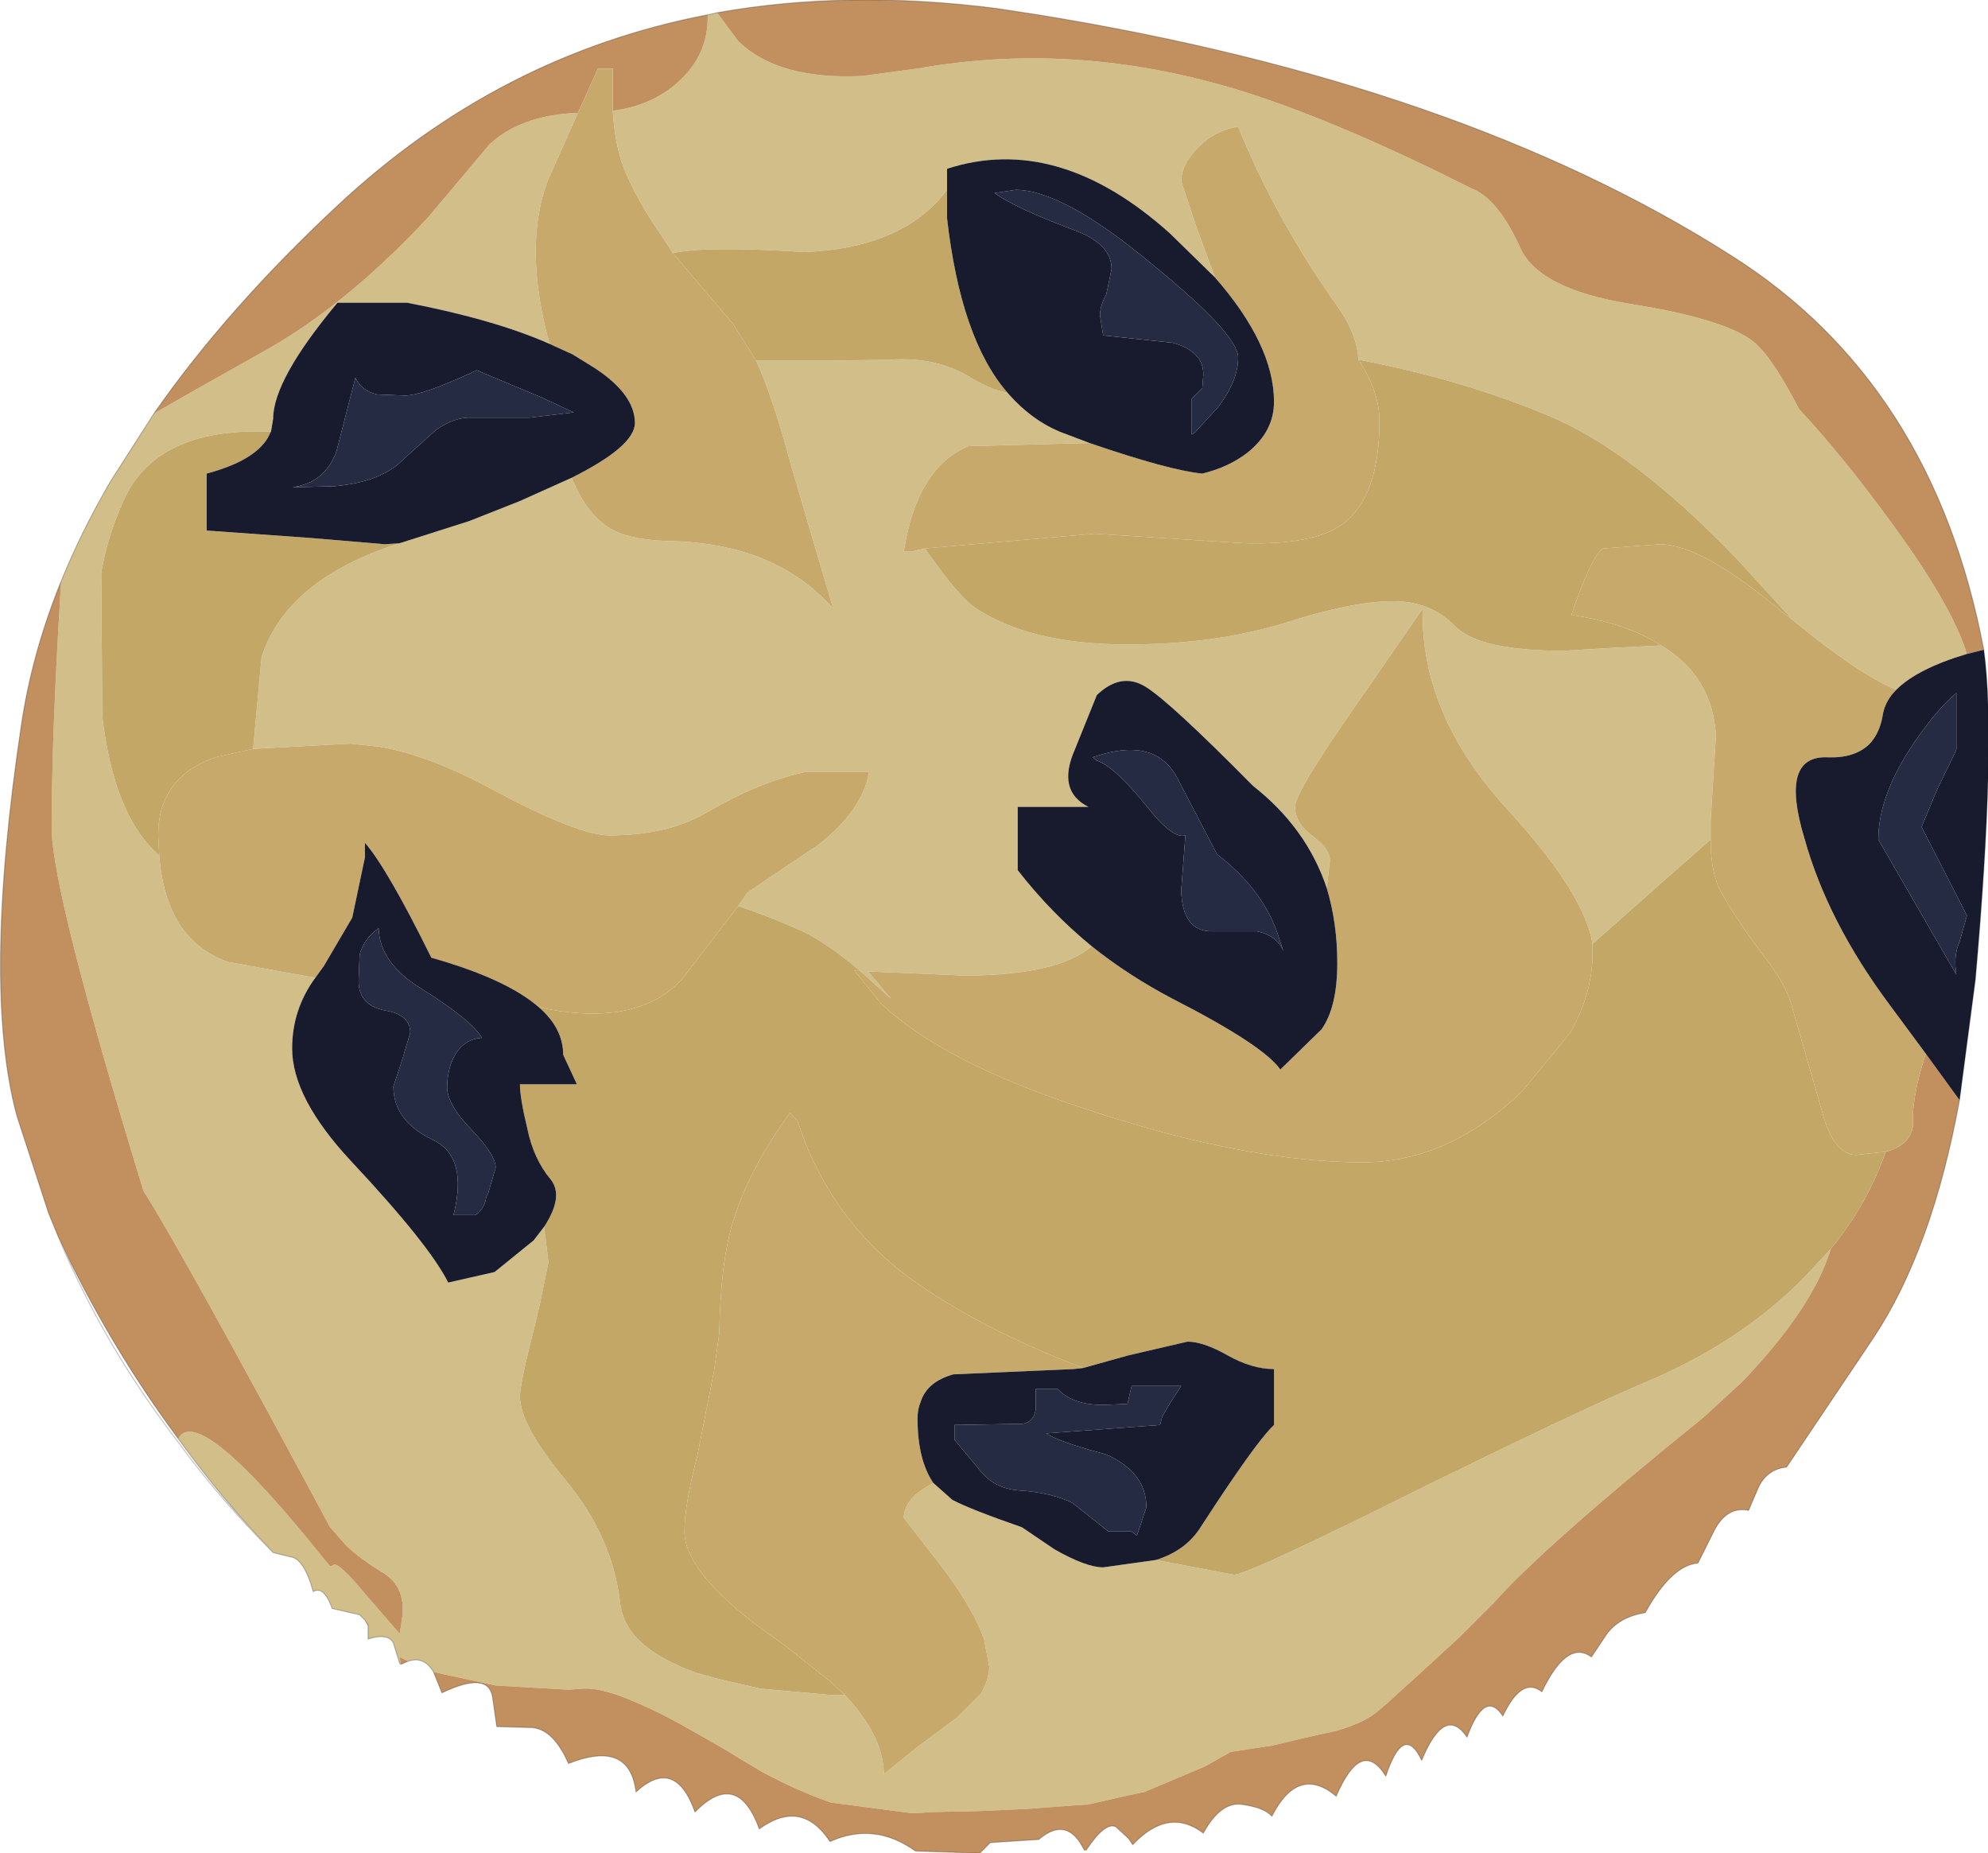 <?xml version="1.0" encoding="UTF-8" standalone="no"?>
<svg xmlns:xlink="http://www.w3.org/1999/xlink" height="87.85px" width="94.25px" xmlns="http://www.w3.org/2000/svg">
  <g transform="matrix(1.0, 0.0, 0.0, 1.0, 0.0, 0.0)">
    <path d="M34.0 0.6 L35.0 1.95 Q36.9 3.8 40.9 3.6 L43.5 3.25 Q51.35 1.85 59.45 4.5 63.85 5.95 69.8 8.95 71.05 9.45 72.1 11.8 73.0 13.7 77.25 14.4 82.3 15.2 83.4 16.45 84.15 17.2 85.3 19.4 87.35 21.6 89.65 24.75 92.55 28.7 93.25 31.0 90.9 31.7 89.9 32.7 88.1 31.95 85.0 29.4 L82.35 26.5 Q77.4 21.35 73.4 19.7 69.35 18.0 64.4 17.05 64.35 15.9 63.5 14.65 60.5 10.45 58.7 6.0 57.5 6.2 56.7 7.1 56.0 7.85 56.0 8.6 L56.75 10.85 57.6 13.15 55.45 11.05 Q50.15 6.3 44.9 8.0 L44.9 9.0 Q42.85 11.75 38.15 11.95 33.45 11.65 31.9 12.0 L31.55 11.45 Q30.15 9.45 29.55 7.9 29.15 6.8 29.05 5.25 31.05 5.0 32.35 3.7 33.6 2.45 33.55 0.7 L34.0 0.6 M43.85 26.0 Q45.35 28.15 46.15 28.75 48.75 30.55 53.45 30.55 57.55 30.55 60.85 29.55 64.1 28.5 66.05 28.5 67.85 28.5 69.0 29.7 70.15 30.85 74.15 30.85 L76.65 30.7 78.75 30.6 Q81.2 32.05 81.35 34.9 L81.1 38.85 81.1 39.8 78.6 42.0 75.5 44.75 Q75.15 42.4 71.5 38.4 67.45 34.0 67.45 29.15 L67.45 28.85 64.2 33.55 Q61.4 37.55 61.4 38.25 61.4 39.05 62.25 39.65 63.05 40.25 63.05 40.8 L62.9 42.1 Q61.95 39.25 59.4 37.25 55.45 33.25 54.3 32.55 53.15 31.85 52.0 32.95 L50.95 35.55 Q50.1 37.5 51.6 38.25 L48.25 38.25 48.25 41.25 Q49.8 43.25 51.75 44.85 50.25 46.2 45.85 46.25 L41.15 46.05 42.25 47.35 40.75 46.0 Q39.2 44.7 38.05 44.15 36.5 43.45 35.0 42.95 L35.45 42.3 38.8 40.05 Q40.9 38.4 41.2 36.6 L38.15 36.6 Q35.9 37.1 33.45 38.55 31.6 39.6 28.9 39.6 27.4 39.6 23.4 37.45 20.35 35.8 18.0 35.4 L16.6 35.25 12.0 35.5 12.4 31.15 Q13.6 27.45 18.95 25.75 L22.25 24.7 24.65 23.75 27.1 22.65 Q27.8 24.35 28.85 25.0 29.75 25.6 31.75 25.65 36.75 25.75 39.5 28.85 L37.5 22.05 Q36.65 18.85 35.85 17.1 L39.15 17.1 42.25 17.05 Q44.45 16.9 46.1 17.95 47.15 18.55 47.75 18.6 49.0 20.05 50.6 20.6 L51.65 21.0 45.9 21.15 Q43.45 22.2 42.85 26.15 L43.2 26.15 43.85 26.0 M20.55 79.25 Q20.1 78.5 19.35 78.75 L18.95 78.55 19.0 78.9 18.95 78.85 18.7 78.05 Q18.55 77.35 17.45 77.7 L17.45 77.2 17.45 77.05 17.5 77.05 17.3 76.8 17.05 76.55 15.75 76.25 Q15.35 75.15 14.85 75.45 14.4 73.85 13.75 73.8 L12.95 73.6 Q10.5 71.05 8.45 68.2 9.4 66.45 15.4 73.95 L15.65 74.25 15.8 74.2 Q15.9 74.0 16.7 74.85 L18.95 77.45 19.05 76.8 Q19.3 75.25 18.15 74.55 17.0 73.85 16.4 73.25 L15.65 72.4 Q8.7 59.45 6.8 56.45 2.45 42.25 2.45 39.25 2.45 34.7 2.9 27.55 3.85 25.2 5.25 22.8 L7.3 19.6 Q9.3 18.45 12.25 16.8 16.3 14.6 20.3 10.3 L23.2 6.85 Q24.7 5.45 27.4 5.35 L25.95 8.6 Q24.8 11.75 26.05 16.3 23.45 15.15 19.3 14.35 L16.0 14.35 Q12.95 18.0 12.95 19.85 L12.85 20.45 12.2 20.45 Q7.3 20.45 5.85 23.75 5.1 25.4 4.8 27.15 L4.85 33.95 Q5.4 38.7 7.55 40.55 7.85 44.55 10.8 45.6 L14.95 46.35 Q13.85 47.85 13.85 49.7 13.85 52.05 16.65 55.05 20.35 59.0 21.25 60.8 L23.45 60.3 25.3 58.8 25.8 58.15 26.0 59.85 25.6 61.8 25.35 62.85 Q24.65 65.6 24.65 66.2 24.65 67.55 26.8 70.15 29.05 72.85 29.4 76.0 29.5 76.8 30.05 77.5 30.95 78.55 33.0 79.3 L34.1 79.6 36.05 80.05 39.4 80.35 40.05 80.35 Q41.8 82.2 41.9 83.95 L41.9 84.1 42.1 83.95 43.45 82.85 45.4 81.4 46.5 80.3 Q46.9 79.6 46.9 79.0 L46.65 77.7 Q46.2 76.4 44.9 74.6 L42.85 71.95 Q42.85 71.15 43.9 70.5 L44.25 70.3 45.15 71.1 Q46.0 71.55 48.45 72.4 L50.0 73.45 Q51.5 74.3 52.3 74.3 L54.8 73.95 56.65 74.3 58.5 74.65 Q59.05 74.65 65.05 71.7 L66.05 71.2 Q74.55 67.0 77.95 65.55 82.4 63.7 85.45 60.65 L86.8 59.2 Q85.95 62.0 82.6 65.5 L80.75 67.2 Q73.25 73.25 70.8 76.0 L69.15 77.65 67.35 79.3 65.7 80.8 65.4 81.05 Q64.75 81.65 63.35 82.05 L61.55 82.45 60.95 82.6 60.3 82.75 58.35 83.05 57.1 83.75 54.25 84.95 53.75 85.05 51.55 85.55 51.4 85.55 49.35 85.7 48.7 85.75 46.5 85.85 44.2 85.9 43.45 85.95 43.2 85.95 39.4 85.45 Q37.8 84.9 36.05 83.95 L35.05 83.35 34.4 82.95 33.0 82.15 Q31.35 81.2 30.15 80.7 28.55 80.0 27.7 80.05 L26.95 80.1 23.5 79.9 20.95 79.35 20.55 79.25" fill="#d2be89" fill-rule="evenodd" stroke="none"/>
    <path d="M93.25 31.0 Q92.55 28.7 89.65 24.75 87.35 21.6 85.3 19.4 84.15 17.2 83.4 16.45 82.3 15.2 77.25 14.4 73.0 13.7 72.1 11.8 71.05 9.45 69.8 8.95 63.85 5.95 59.45 4.5 51.35 1.85 43.5 3.25 L40.9 3.6 Q36.9 3.8 35.0 1.95 L34.0 0.6 Q40.2 -0.5 47.25 0.4 L49.2 0.7 Q69.25 3.95 82.05 12.1 91.65 18.15 94.05 30.8 L93.25 31.0 M33.55 0.7 Q33.6 2.45 32.35 3.7 31.05 5.0 29.05 5.25 L29.05 3.25 28.35 3.25 27.4 5.35 Q24.7 5.45 23.2 6.85 L20.3 10.3 Q16.3 14.6 12.25 16.8 9.3 18.45 7.3 19.6 10.75 14.65 16.0 9.75 23.65 2.6 33.55 0.7 M89.4 54.6 Q90.55 54.3 90.7 53.35 90.6 52.1 91.3 49.95 L92.9 52.15 Q91.6 59.25 88.8 63.45 L84.7 69.55 Q83.75 69.65 83.35 70.55 L82.9 71.6 Q81.9 71.4 81.3 72.5 L80.5 74.1 Q79.25 74.2 78.0 76.45 76.75 76.65 76.15 77.5 L75.45 78.55 Q74.3 77.7 73.1 80.2 72.15 79.45 71.25 81.35 70.4 80.05 69.55 82.35 68.5 80.8 67.4 83.45 66.55 81.65 65.7 84.2 64.55 82.35 63.35 85.15 61.55 83.65 60.3 86.1 59.95 85.7 58.95 85.55 57.9 85.35 57.05 86.9 55.4 85.65 53.7 87.45 L53.5 87.15 52.9 86.6 Q52.4 86.35 51.5 87.7 L51.4 87.7 Q50.6 86.05 49.25 87.2 L46.95 87.35 46.45 87.85 43.4 87.75 Q41.45 86.35 39.35 87.3 38.0 85.25 36.0 86.7 34.95 83.85 32.95 85.9 32.0 83.25 30.15 84.95 29.85 82.45 26.95 83.6 26.25 82.0 25.25 81.9 L23.55 81.85 23.35 80.45 Q23.15 79.2 20.95 80.25 L20.55 79.25 20.95 79.35 23.5 79.9 26.95 80.1 27.7 80.05 Q28.55 80.0 30.15 80.7 31.35 81.2 33.0 82.15 L34.4 82.95 35.05 83.35 36.05 83.95 Q37.8 84.9 39.4 85.45 L43.2 85.95 43.45 85.95 44.2 85.9 46.5 85.85 48.7 85.75 49.35 85.7 51.4 85.55 51.55 85.55 53.75 85.05 54.25 84.95 57.1 83.75 58.35 83.05 60.3 82.75 60.95 82.6 61.55 82.45 63.35 82.05 Q64.75 81.65 65.4 81.05 L65.7 80.8 67.35 79.3 69.15 77.65 70.8 76.0 Q73.25 73.25 80.75 67.2 L82.6 65.5 Q85.95 62.0 86.8 59.2 88.55 57.05 89.4 54.6 M19.35 78.75 L19.0 78.9 18.95 78.55 19.35 78.75 M2.75 58.6 L2.3 57.5 0.8 52.9 Q-0.85 46.8 1.0 34.45 1.5 31.0 2.9 27.55 2.45 34.7 2.45 39.25 2.45 42.25 6.8 56.45 8.7 59.45 15.65 72.4 L16.4 73.25 Q17.0 73.85 18.15 74.55 19.3 75.25 19.05 76.8 L18.95 77.45 16.7 74.85 Q15.9 74.0 15.8 74.2 L15.65 74.25 15.4 73.95 Q9.4 66.45 8.45 68.2 5.15 63.75 2.75 58.6" fill="#c28f5f" fill-rule="evenodd" stroke="none"/>
    <path d="M31.9 12.0 Q33.45 11.65 38.15 11.95 42.85 11.75 44.9 9.0 L44.9 10.35 Q45.55 16.05 47.75 18.6 47.15 18.55 46.1 17.95 44.45 16.9 42.25 17.05 L39.15 17.1 35.85 17.1 34.75 15.35 31.9 12.0 M64.4 17.05 Q69.35 18.0 73.4 19.7 77.4 21.35 82.35 26.5 L85.0 29.4 84.6 29.1 Q80.7 25.8 78.7 25.8 L76.0 26.0 Q75.45 26.35 74.5 29.15 77.15 29.55 78.75 30.6 L76.65 30.7 74.15 30.85 Q70.15 30.85 69.0 29.7 67.85 28.5 66.05 28.5 64.1 28.5 60.85 29.55 57.55 30.55 53.45 30.55 48.75 30.55 46.15 28.75 45.35 28.15 43.85 26.0 L51.9 25.3 58.95 25.75 Q62.25 25.85 63.65 24.85 65.4 23.55 65.4 19.95 65.4 18.55 64.4 17.05 M81.1 39.8 Q81.1 41.4 81.6 42.3 82.45 43.8 83.8 45.55 84.7 46.75 84.95 47.7 L86.5 53.1 Q87.05 54.75 88.0 54.75 L89.4 54.6 Q88.55 57.05 86.8 59.2 L85.45 60.65 Q82.4 63.7 77.95 65.55 74.55 67.0 66.05 71.2 L65.05 71.7 Q59.05 74.65 58.5 74.65 L56.65 74.3 54.8 73.95 Q56.25 73.5 56.95 72.35 59.45 68.5 60.3 67.65 L60.4 67.55 60.4 64.9 Q59.35 64.9 58.2 64.25 57.05 63.6 56.3 63.6 L53.5 64.25 51.35 64.85 Q46.4 62.95 43.15 60.6 39.75 58.1 38.15 54.1 L37.8 53.1 37.45 52.75 Q35.1 56.0 34.5 58.9 34.15 60.55 34.1 63.2 L33.85 65.0 33.05 69.05 Q32.45 71.35 32.45 72.6 32.45 74.45 35.95 77.1 L37.2 78.0 39.35 79.7 40.05 80.35 39.4 80.35 36.05 80.05 34.1 79.6 33.0 79.3 Q30.95 78.55 30.05 77.5 29.5 76.8 29.4 76.0 29.05 72.85 26.8 70.15 24.65 67.55 24.65 66.2 24.65 65.6 25.35 62.85 L25.6 61.8 26.0 59.85 25.8 58.15 Q26.75 56.7 26.1 55.9 25.3 54.95 25.0 53.5 24.65 52.05 24.65 51.4 L27.35 51.4 26.7 50.0 Q26.7 48.75 25.55 47.75 30.2 48.75 32.35 46.4 L35.0 42.95 Q36.5 43.45 38.05 44.15 39.2 44.7 40.75 46.0 L40.5 46.0 41.75 47.55 Q44.65 50.35 51.55 52.6 59.1 55.1 64.6 55.1 68.65 55.1 72.15 51.75 L74.45 48.95 Q75.5 47.1 75.5 45.2 L75.5 44.75 78.6 42.0 81.1 39.8 M7.55 40.55 Q5.4 38.7 4.85 33.95 L4.8 27.15 Q5.1 25.4 5.85 23.75 7.3 20.45 12.2 20.45 L12.85 20.45 12.7 20.75 Q12.05 21.85 9.8 22.45 L9.8 25.15 14.7 25.5 18.25 25.8 18.95 25.75 Q13.6 27.45 12.4 31.15 L12.0 35.5 10.2 35.9 Q7.5 36.85 7.5 39.6 L7.55 40.55" fill="#c2a767" fill-rule="evenodd" stroke="none"/>
    <path d="M29.05 5.25 Q29.15 6.8 29.55 7.9 30.15 9.45 31.55 11.45 L31.9 12.0 34.75 15.35 35.85 17.1 Q36.65 18.85 37.5 22.05 L39.5 28.85 Q36.75 25.75 31.75 25.65 29.75 25.6 28.85 25.0 27.8 24.35 27.1 22.65 30.1 21.15 30.1 20.05 30.1 18.7 28.2 17.45 L27.15 16.8 26.05 16.3 Q24.8 11.75 25.95 8.6 L27.4 5.35 28.35 3.25 29.05 3.25 29.05 5.25 M57.6 13.15 L56.75 10.85 56.0 8.6 Q56.0 7.85 56.7 7.1 57.5 6.2 58.7 6.0 60.5 10.45 63.5 14.65 64.35 15.9 64.4 17.05 65.4 18.55 65.4 19.95 65.4 23.55 63.65 24.85 62.25 25.85 58.95 25.75 L51.9 25.3 43.85 26.0 43.2 26.15 42.85 26.15 Q43.45 22.2 45.9 21.15 L51.65 21.0 Q55.45 22.3 57.0 22.45 58.25 22.15 59.15 21.45 60.4 20.45 60.4 19.05 60.4 16.35 57.6 13.15 M85.0 29.4 Q88.1 31.95 89.9 32.7 89.35 33.25 89.25 33.95 89.1 34.8 88.6 35.3 87.9 35.95 86.65 35.9 84.35 35.8 85.55 39.75 86.65 43.7 89.6 47.65 L91.3 49.95 Q90.6 52.1 90.7 53.35 90.55 54.3 89.4 54.6 L88.0 54.75 Q87.05 54.75 86.5 53.1 L84.95 47.7 Q84.7 46.75 83.8 45.55 82.45 43.8 81.6 42.3 81.1 41.4 81.1 39.8 L81.1 38.85 81.35 34.9 Q81.2 32.05 78.75 30.6 77.15 29.55 74.5 29.15 75.45 26.35 76.0 26.0 L78.7 25.8 Q80.7 25.8 84.6 29.1 L85.0 29.4 M62.9 42.1 L63.05 40.8 Q63.05 40.25 62.25 39.65 61.4 39.05 61.4 38.25 61.4 37.55 64.2 33.55 L67.45 28.85 67.45 29.15 Q67.45 34.0 71.5 38.4 75.15 42.4 75.5 44.75 L75.5 45.2 Q75.5 47.1 74.45 48.95 L72.15 51.75 Q68.65 55.1 64.6 55.1 59.1 55.1 51.55 52.6 44.65 50.35 41.75 47.55 L40.5 46.0 40.75 46.0 42.25 47.35 41.15 46.05 45.85 46.25 Q50.25 46.2 51.75 44.85 53.5 46.25 55.6 47.35 59.9 49.55 60.7 50.7 L62.65 48.8 Q63.4 47.75 63.4 45.65 63.4 43.75 62.9 42.1 M44.25 70.3 L43.9 70.5 Q42.85 71.15 42.85 71.95 L44.9 74.6 Q46.2 76.4 46.65 77.7 L46.9 79.0 Q46.9 79.6 46.5 80.3 L45.4 81.4 43.45 82.85 42.1 83.95 41.9 84.1 41.9 83.95 Q41.8 82.2 40.05 80.35 L39.35 79.7 37.2 78.0 35.95 77.1 Q32.45 74.45 32.45 72.6 32.45 71.35 33.05 69.05 L33.85 65.0 34.1 63.2 Q34.15 60.55 34.5 58.9 35.1 56.0 37.45 52.75 L37.8 53.1 38.15 54.1 Q39.75 58.1 43.15 60.6 46.4 62.95 51.35 64.85 L50.9 64.9 45.2 65.15 Q43.95 65.5 43.65 66.45 43.5 66.8 43.5 67.25 43.5 69.2 44.25 70.3 M14.95 46.35 L10.8 45.6 Q7.85 44.55 7.55 40.55 L7.5 39.6 Q7.5 36.85 10.2 35.9 L12.0 35.5 16.6 35.25 18.0 35.4 Q20.35 35.8 23.4 37.45 27.4 39.6 28.9 39.6 31.6 39.6 33.45 38.55 35.9 37.1 38.15 36.6 L41.2 36.6 Q40.9 38.4 38.8 40.05 L35.45 42.3 35.0 42.95 32.35 46.4 Q30.2 48.75 25.55 47.75 24.0 46.4 20.45 45.4 18.35 41.15 17.3 39.95 L17.3 40.65 16.7 43.5 15.35 45.8 14.95 46.35" fill="#c7aa6b" fill-rule="evenodd" stroke="none"/>
    <path d="M44.9 9.0 L44.9 8.0 Q50.15 6.3 55.45 11.05 L57.6 13.15 Q60.4 16.35 60.4 19.05 60.4 20.45 59.15 21.45 58.25 22.15 57.0 22.45 55.45 22.3 51.65 21.0 L50.6 20.6 Q49.0 20.05 47.75 18.6 45.55 16.05 44.9 10.35 L44.9 9.0 M89.9 32.7 Q90.9 31.7 93.25 31.0 L94.05 30.8 Q94.65 35.15 93.65 46.45 L92.9 52.15 91.3 49.95 89.6 47.65 Q86.65 43.7 85.55 39.75 84.35 35.8 86.65 35.9 87.9 35.95 88.6 35.3 89.1 34.8 89.25 33.95 89.35 33.25 89.9 32.7 M52.7 12.75 L52.45 13.95 Q52.15 14.5 52.15 14.95 L52.3 15.9 55.6 16.25 Q57.05 16.65 57.05 17.75 L57.0 18.4 56.5 18.9 56.5 20.6 56.65 20.5 57.75 19.3 Q58.7 18.05 58.7 16.95 58.7 15.85 54.65 12.55 50.4 9.0 48.15 9.0 L47.15 9.15 Q48.1 9.85 50.9 10.9 52.7 11.55 52.7 12.75 M57.7 40.5 L55.85 36.95 Q54.8 34.85 51.8 35.9 L52.0 36.05 Q52.85 36.35 54.35 38.2 55.6 39.8 56.2 39.6 L56.0 42.2 Q56.05 44.15 57.45 44.15 L59.6 44.15 Q60.55 44.35 60.85 45.1 L60.55 44.2 Q59.8 42.1 57.7 40.5 M51.75 44.85 Q49.8 43.25 48.25 41.25 L48.25 38.25 51.6 38.25 Q50.1 37.5 50.95 35.55 L52.0 32.95 Q53.15 31.85 54.3 32.55 55.45 33.25 59.4 37.25 61.95 39.25 62.9 42.1 63.4 43.75 63.4 45.65 63.4 47.75 62.65 48.8 L60.7 50.7 Q59.9 49.55 55.6 47.35 53.5 46.25 51.75 44.85 M90.75 35.2 Q89.05 37.7 89.05 39.8 L92.75 46.2 Q92.6 45.3 92.9 44.65 L93.25 43.4 91.1 39.2 91.85 37.4 92.75 35.55 92.75 32.85 Q91.85 33.6 90.75 35.2 M51.35 64.85 L53.5 64.25 56.3 63.6 Q57.05 63.6 58.2 64.25 59.35 64.9 60.4 64.9 L60.4 67.55 60.3 67.65 Q59.45 68.5 56.95 72.35 56.25 73.5 54.8 73.95 L52.3 74.3 Q51.5 74.3 50.0 73.45 L48.45 72.4 Q46.0 71.55 45.15 71.1 L44.25 70.3 Q43.5 69.2 43.5 67.25 43.5 66.8 43.65 66.45 43.95 65.5 45.2 65.15 L50.9 64.9 51.35 64.85 M25.8 58.15 L25.3 58.8 23.45 60.3 21.25 60.8 Q20.35 59.0 16.65 55.05 13.85 52.05 13.85 49.7 13.85 47.85 14.95 46.35 L15.35 45.8 16.7 43.5 17.3 40.65 17.3 39.95 Q18.35 41.15 20.45 45.4 24.0 46.4 25.55 47.75 26.7 48.75 26.7 50.0 L27.35 51.4 24.65 51.4 Q24.65 52.05 25.0 53.5 25.3 54.95 26.1 55.9 26.75 56.7 25.8 58.15 M12.85 20.45 L12.95 19.85 Q12.95 18.0 16.0 14.35 L19.3 14.35 Q23.45 15.15 26.05 16.3 L27.15 16.8 28.2 17.45 Q30.1 18.7 30.1 20.05 30.1 21.15 27.1 22.65 L24.65 23.75 22.25 24.7 18.95 25.75 18.25 25.8 14.7 25.5 9.8 25.15 9.8 22.45 Q12.05 21.85 12.7 20.75 L12.85 20.45 M53.65 65.7 L53.45 66.55 52.3 66.6 Q50.85 66.6 50.15 65.85 L49.1 65.85 49.1 66.85 Q48.95 67.55 48.25 67.5 L45.25 67.55 45.25 68.25 46.5 69.75 Q47.15 70.55 48.25 70.65 49.85 70.75 50.85 71.25 L52.55 72.6 53.65 72.6 53.9 72.8 54.35 71.45 Q54.35 69.8 52.45 68.95 50.2 68.35 49.6 67.95 L55.0 67.55 55.1 67.15 55.45 66.55 56.0 65.7 53.65 65.7 M17.9 18.7 Q17.15 18.55 16.85 17.9 L15.95 21.4 Q15.4 22.9 13.85 23.1 L15.85 23.05 Q18.1 22.85 19.15 21.75 L20.65 20.4 Q21.55 19.75 22.4 19.8 L25.1 19.8 27.2 19.55 25.7 18.85 22.6 17.55 Q20.05 18.75 19.2 18.75 L17.9 18.7 M17.05 45.25 L17.0 46.5 Q17.0 47.65 18.25 47.9 19.45 48.1 19.45 48.95 L19.05 50.3 18.65 51.5 Q18.65 53.15 20.55 54.05 22.2 54.85 21.5 57.6 L22.55 57.6 Q23.0 57.25 23.05 56.75 L23.15 56.55 23.5 55.35 Q23.5 54.75 22.35 53.55 21.2 52.35 21.2 51.55 21.2 50.85 21.45 50.25 21.9 49.25 22.85 49.2 22.35 48.35 19.95 46.85 18.0 45.65 17.95 44.0 17.25 44.5 17.05 45.25" fill="#171b2d" fill-rule="evenodd" stroke="none"/>
    <path d="M52.7 12.75 Q52.7 11.55 50.9 10.9 48.1 9.85 47.15 9.15 L48.15 9.0 Q50.4 9.0 54.65 12.55 58.7 15.85 58.7 16.95 58.7 18.05 57.75 19.3 L56.65 20.5 56.5 20.6 56.5 18.9 57.0 18.4 57.05 17.75 Q57.05 16.65 55.6 16.25 L52.3 15.9 52.15 14.95 Q52.15 14.5 52.45 13.95 L52.7 12.75 M57.7 40.5 Q59.8 42.1 60.55 44.2 L60.85 45.1 Q60.55 44.35 59.6 44.15 L57.45 44.15 Q56.05 44.15 56.0 42.2 L56.2 39.6 Q55.6 39.8 54.35 38.2 52.85 36.35 52.0 36.05 L51.8 35.9 Q54.8 34.85 55.85 36.95 L57.7 40.5 M90.75 35.2 Q91.85 33.6 92.75 32.85 L92.75 35.55 91.85 37.4 91.1 39.2 93.25 43.4 92.9 44.65 Q92.6 45.3 92.75 46.2 L89.05 39.8 Q89.05 37.7 90.75 35.2 M53.65 65.7 L56.0 65.7 55.45 66.55 55.1 67.15 55.0 67.55 49.6 67.95 Q50.2 68.35 52.45 68.95 54.35 69.8 54.35 71.45 L53.9 72.8 53.65 72.6 52.55 72.6 50.85 71.25 Q49.85 70.75 48.25 70.65 47.15 70.55 46.5 69.75 L45.25 68.25 45.25 67.55 48.25 67.5 Q48.95 67.55 49.1 66.85 L49.1 65.85 50.15 65.85 Q50.85 66.6 52.3 66.6 L53.45 66.55 53.65 65.7 M17.9 18.7 L19.2 18.75 Q20.05 18.75 22.6 17.55 L25.7 18.85 27.2 19.55 25.1 19.8 22.4 19.8 Q21.55 19.75 20.65 20.4 L19.15 21.75 Q18.1 22.85 15.85 23.05 L13.85 23.1 Q15.4 22.9 15.95 21.4 L16.85 17.9 Q17.15 18.55 17.9 18.7 M17.05 45.25 Q17.25 44.5 17.95 44.0 18.0 45.65 19.95 46.85 22.35 48.35 22.85 49.2 21.9 49.25 21.45 50.25 21.2 50.85 21.2 51.55 21.2 52.35 22.35 53.55 23.5 54.75 23.5 55.35 L23.15 56.55 23.05 56.75 Q23.0 57.25 22.55 57.6 L21.5 57.6 Q22.2 54.85 20.55 54.05 18.65 53.15 18.65 51.5 L19.05 50.3 19.45 48.95 Q19.45 48.1 18.25 47.9 17.0 47.65 17.0 46.5 L17.05 45.25" fill="#242b42" fill-rule="evenodd" stroke="none"/>
    <path d="M17.45 77.05 L17.3 76.8 17.5 77.05 17.45 77.05" fill="#d56f55" fill-rule="evenodd" stroke="none"/>
    <path d="M34.0 0.6 L33.55 0.7 Q23.65 2.6 16.0 9.75 10.75 14.65 7.3 19.6 L5.25 22.8 Q3.85 25.2 2.9 27.55 1.5 31.0 1.0 34.45 -0.85 46.8 0.8 52.9 L2.3 57.5 2.75 58.6 Q5.15 63.75 8.45 68.2 10.5 71.05 12.95 73.6 10.4 71.05 8.4 68.3 4.9 63.75 2.75 58.6 M94.05 30.8 Q91.65 18.15 82.05 12.1 69.25 3.95 49.2 0.7 L47.25 0.4 Q40.2 -0.5 34.0 0.6 M94.05 30.8 Q94.65 35.15 93.65 46.45 L92.9 52.15 Q91.6 59.25 88.8 63.45 L84.7 69.55 Q83.75 69.65 83.35 70.55 L82.9 71.6 Q81.9 71.4 81.3 72.5 L80.5 74.1 Q79.25 74.2 78.0 76.45 76.75 76.65 76.15 77.5 L75.45 78.55 Q74.3 77.7 73.1 80.2 72.15 79.45 71.25 81.35 70.4 80.05 69.55 82.35 68.5 80.8 67.4 83.45 66.55 81.65 65.7 84.2 64.55 82.35 63.35 85.15 61.55 83.65 60.3 86.1 59.95 85.7 58.95 85.55 57.9 85.35 57.05 86.9 55.4 85.65 53.7 87.45 L53.5 87.15 52.9 86.6 Q52.4 86.35 51.5 87.7 L51.4 87.7 Q50.6 86.05 49.25 87.2 L46.95 87.35 46.45 87.85 43.4 87.75 Q41.45 86.35 39.35 87.3 38.0 85.25 36.0 86.7 34.95 83.85 32.95 85.9 32.0 83.25 30.15 84.95 29.85 82.45 26.95 83.6 26.25 82.0 25.25 81.9 L23.55 81.85 23.35 80.45 Q23.15 79.2 20.95 80.25 L20.55 79.25 Q20.1 78.5 19.35 78.75 L19.0 78.9 18.95 78.85 18.7 78.05 Q18.55 77.35 17.45 77.7 L17.45 77.2 17.45 77.05 17.3 76.8 17.05 76.55 15.75 76.25 Q15.35 75.15 14.85 75.45 14.4 73.85 13.75 73.8 L12.95 73.6" fill="none" stroke="#000000" stroke-linecap="round" stroke-linejoin="round" stroke-opacity="0.231" stroke-width="0.05"/>
  </g>
</svg>
